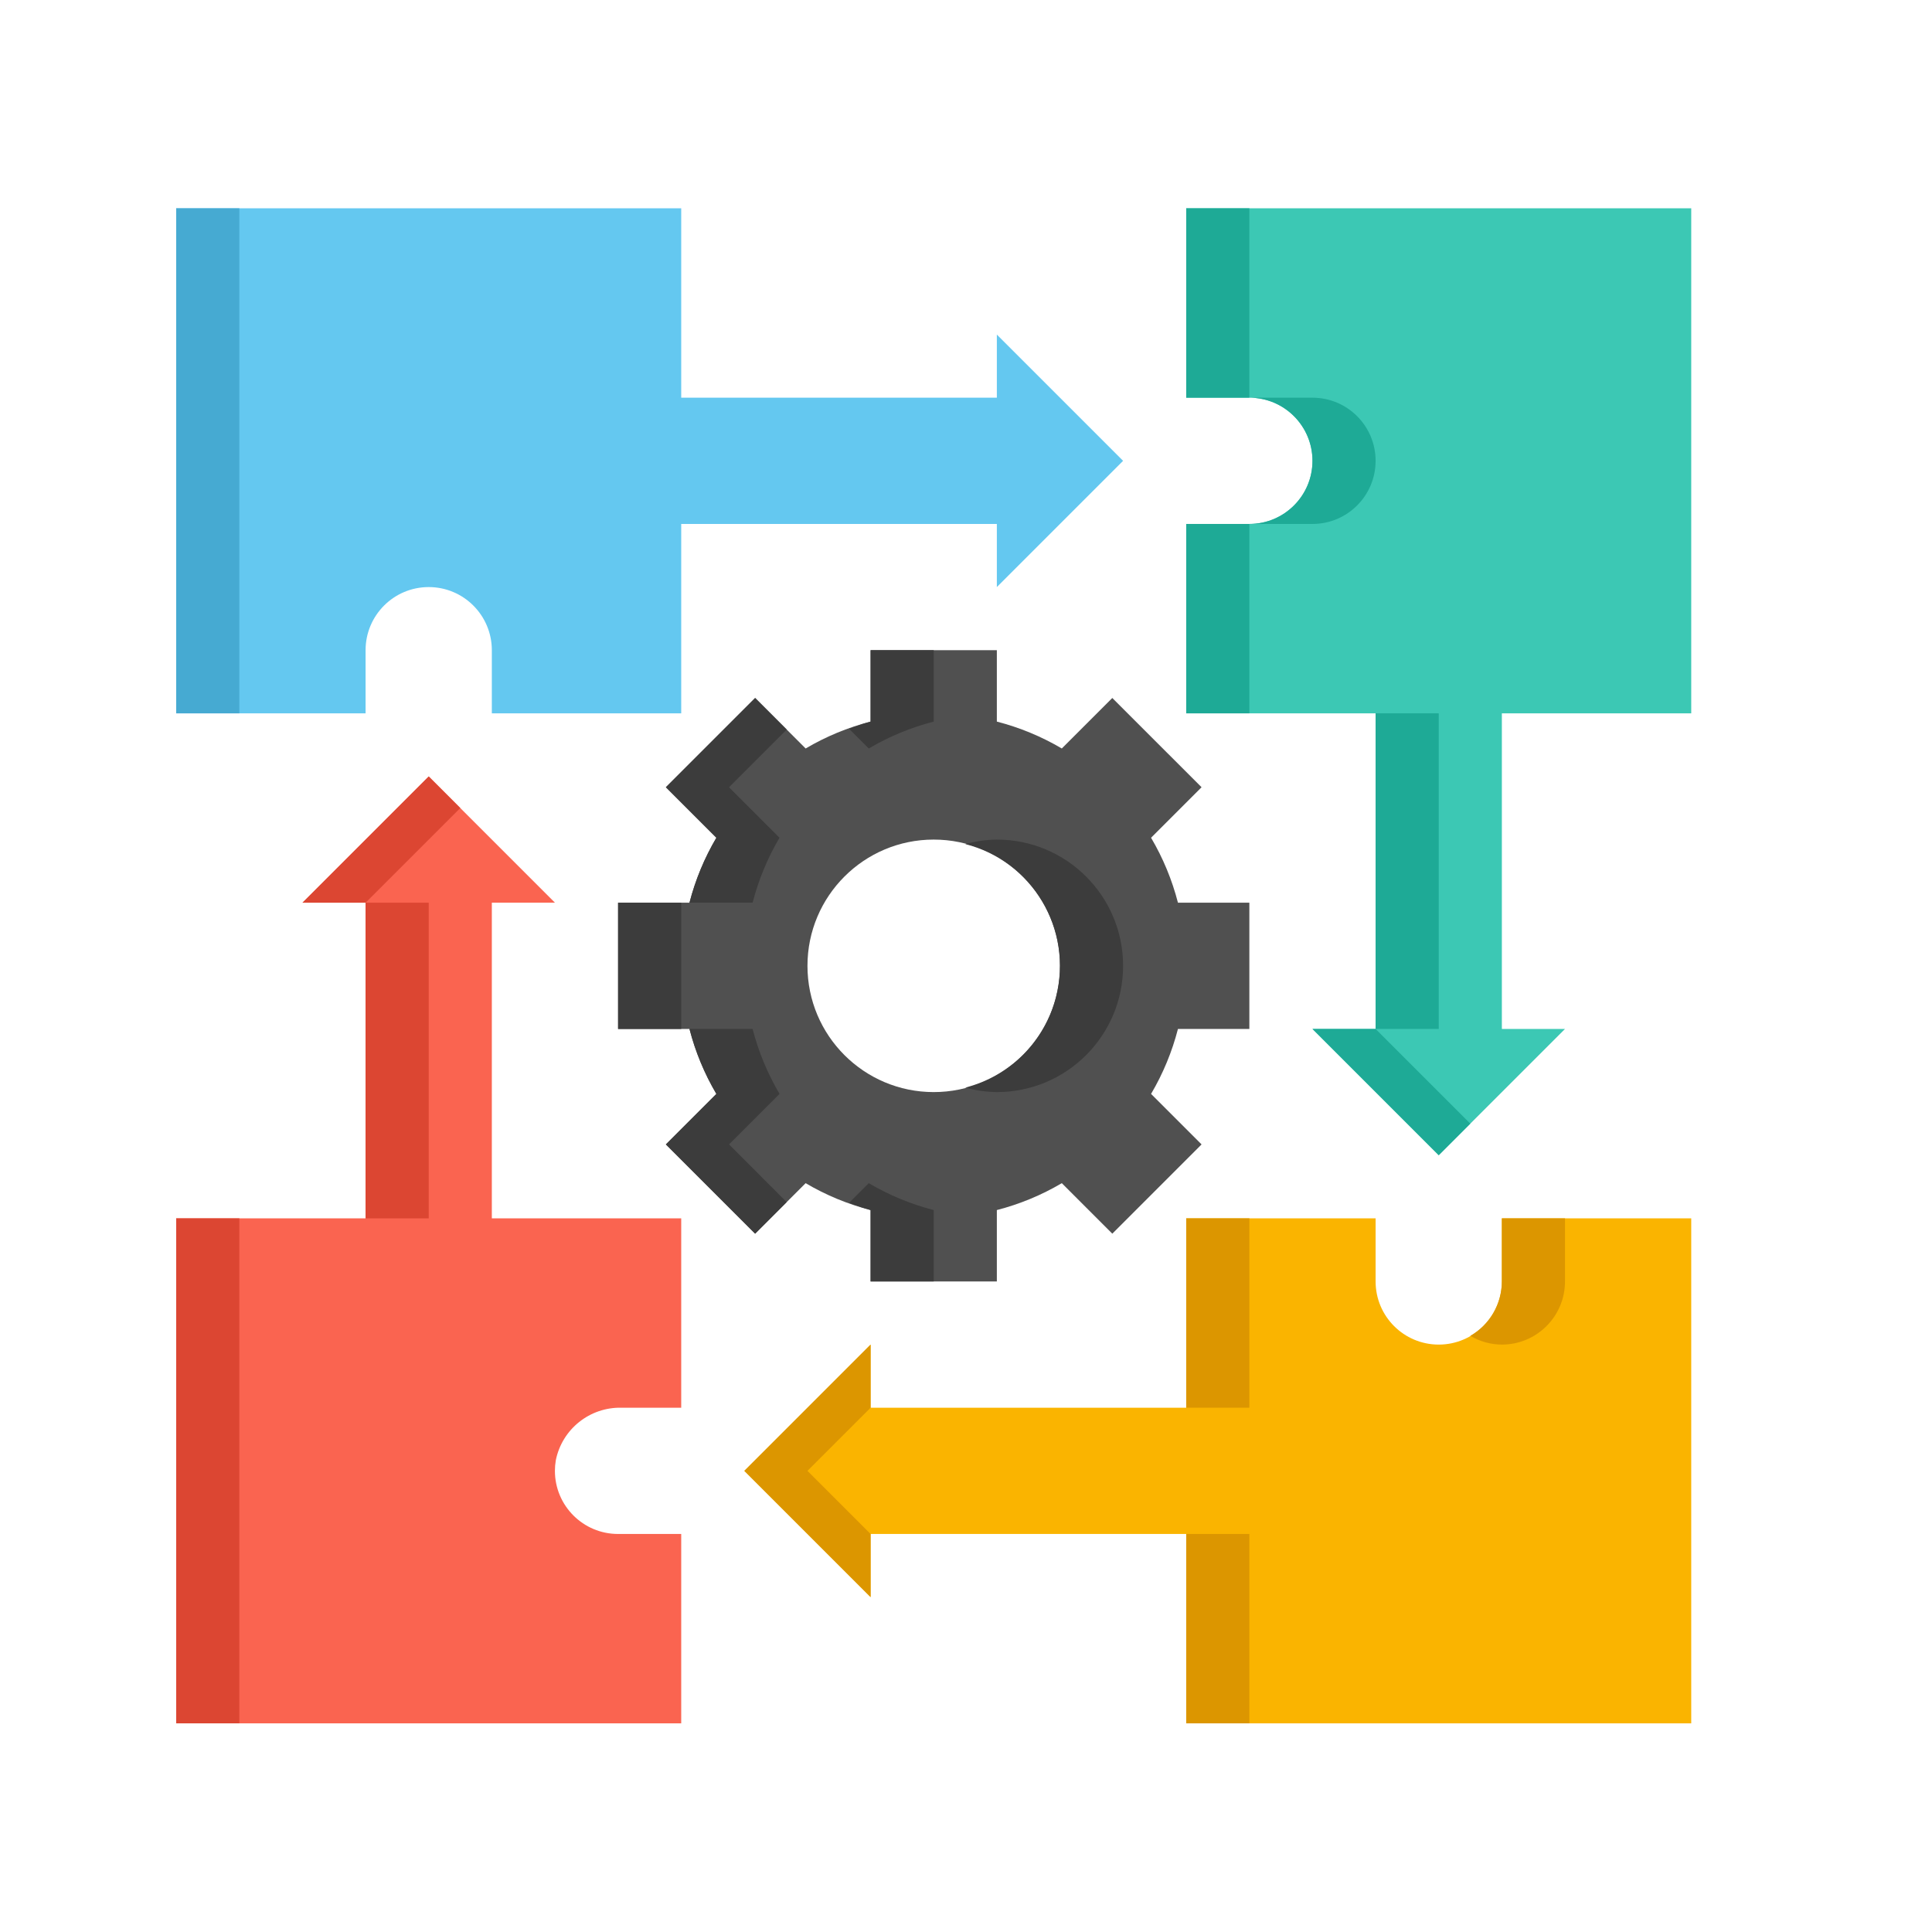 <svg xmlns="http://www.w3.org/2000/svg" xmlns:xlink="http://www.w3.org/1999/xlink" width="1024" viewBox="0 0 768 768" height="1024" preserveAspectRatio="xMidYMid meet"><defs><clipPath id="4a19597c28"><path d="M 70.043 82.809 L 447 82.809 L 447 284 L 70.043 284 Z M 70.043 82.809 " clip-rule="nonzero"></path></clipPath><clipPath id="c8d06d8524"><path d="M 471 82.809 L 672.293 82.809 L 672.293 460 L 471 460 Z M 471 82.809 " clip-rule="nonzero"></path></clipPath><clipPath id="47d48411a0"><path d="M 295 484 L 672.293 484 L 672.293 685.059 L 295 685.059 Z M 295 484 " clip-rule="nonzero"></path></clipPath><clipPath id="fa5be310c3"><path d="M 70.043 308 L 271 308 L 271 685.059 L 70.043 685.059 Z M 70.043 308 " clip-rule="nonzero"></path></clipPath><clipPath id="620c3d992e"><path d="M 471 82.809 L 497 82.809 L 497 159 L 471 159 Z M 471 82.809 " clip-rule="nonzero"></path></clipPath><clipPath id="c4b75064d1"><path d="M 471 609 L 497 609 L 497 685.059 L 471 685.059 Z M 471 609 " clip-rule="nonzero"></path></clipPath><clipPath id="26402a8ec4"><path d="M 70.043 82.809 L 96 82.809 L 96 284 L 70.043 284 Z M 70.043 82.809 " clip-rule="nonzero"></path></clipPath><clipPath id="edc7c16f51"><path d="M 70.043 484 L 96 484 L 96 685.059 L 70.043 685.059 Z M 70.043 484 " clip-rule="nonzero"></path></clipPath></defs><g clip-path="url(#4a19597c28)"><path fill="#64c8f0" d="M 446.449 183.184 L 396.262 132.996 L 396.262 158.09 L 270.793 158.09 L 270.793 82.809 L 70.043 82.809 L 70.043 283.559 L 145.324 283.559 L 145.324 258.465 C 145.324 244.602 156.559 233.371 170.418 233.371 C 184.277 233.371 195.512 244.602 195.512 258.465 L 195.512 283.559 L 270.793 283.559 L 270.793 208.277 L 396.262 208.277 L 396.262 233.371 Z M 446.449 183.184 " fill-opacity="1" fill-rule="nonzero"></path></g><g clip-path="url(#c8d06d8524)"><path fill="#3cc8b4" d="M 672.293 283.559 L 672.293 82.809 L 471.543 82.809 L 471.543 158.09 L 496.637 158.09 C 510.496 158.09 521.73 169.32 521.73 183.184 C 521.73 197.043 510.496 208.277 496.637 208.277 L 471.543 208.277 L 471.543 283.559 L 546.824 283.559 L 546.824 409.027 L 521.73 409.027 L 571.918 459.215 L 622.105 409.027 L 597.012 409.027 L 597.012 283.559 Z M 672.293 283.559 " fill-opacity="1" fill-rule="nonzero"></path></g><g clip-path="url(#47d48411a0)"><path fill="#fab400" d="M 597.012 484.309 L 597.012 509.402 C 597.012 523.262 585.777 534.496 571.918 534.496 C 558.059 534.496 546.824 523.262 546.824 509.402 L 546.824 484.309 L 471.543 484.309 L 471.543 559.59 L 346.074 559.59 L 346.074 534.496 L 295.887 584.684 L 346.074 634.871 L 346.074 609.777 L 471.543 609.777 L 471.543 685.059 L 672.293 685.059 L 672.293 484.309 Z M 597.012 484.309 " fill-opacity="1" fill-rule="nonzero"></path></g><path fill="#dc9600" d="M 346.074 559.59 L 346.074 534.496 L 295.887 584.684 L 346.074 634.871 L 346.074 609.777 L 320.98 584.684 Z M 346.074 559.59 " fill-opacity="1" fill-rule="nonzero"></path><g clip-path="url(#fa5be310c3)"><path fill="#fa6450" d="M 247.043 559.59 L 270.793 559.59 L 270.793 484.309 L 195.512 484.309 L 195.512 358.84 L 220.605 358.84 L 170.418 308.652 L 120.23 358.84 L 145.324 358.84 L 145.324 484.309 L 70.043 484.309 L 70.043 685.059 L 270.793 685.059 L 270.793 609.777 L 245.699 609.777 C 231.84 609.785 220.598 598.559 220.586 584.699 C 220.586 583.281 220.707 581.863 220.945 580.465 C 223.438 568.105 234.434 559.309 247.043 559.59 Z M 247.043 559.59 " fill-opacity="1" fill-rule="nonzero"></path></g><g clip-path="url(#620c3d992e)"><path fill="#1eaa96" d="M 471.543 82.809 L 496.637 82.809 L 496.637 158.09 L 471.543 158.09 Z M 471.543 82.809 " fill-opacity="1" fill-rule="nonzero"></path></g><path fill="#1eaa96" d="M 471.543 208.277 L 496.637 208.277 L 496.637 283.559 L 471.543 283.559 Z M 471.543 208.277 " fill-opacity="1" fill-rule="nonzero"></path><path fill="#1eaa96" d="M 546.824 183.184 C 546.824 169.32 535.59 158.09 521.73 158.09 L 496.637 158.09 C 510.496 158.09 521.73 169.32 521.73 183.184 C 521.73 197.043 510.496 208.277 496.637 208.277 L 521.73 208.277 C 535.59 208.277 546.824 197.043 546.824 183.184 Z M 546.824 183.184 " fill-opacity="1" fill-rule="nonzero"></path><path fill="#dc9600" d="M 597.012 534.496 C 610.871 534.496 622.105 523.262 622.105 509.402 L 622.105 484.309 L 597.012 484.309 L 597.012 509.402 C 596.988 518.328 592.207 526.57 584.465 531.02 C 588.266 533.27 592.594 534.469 597.012 534.496 Z M 597.012 534.496 " fill-opacity="1" fill-rule="nonzero"></path><path fill="#dc9600" d="M 471.543 484.309 L 496.637 484.309 L 496.637 559.59 L 471.543 559.59 Z M 471.543 484.309 " fill-opacity="1" fill-rule="nonzero"></path><g clip-path="url(#c4b75064d1)"><path fill="#dc9600" d="M 471.543 609.777 L 496.637 609.777 L 496.637 685.059 L 471.543 685.059 Z M 471.543 609.777 " fill-opacity="1" fill-rule="nonzero"></path></g><g clip-path="url(#26402a8ec4)"><path fill="#46aad2" d="M 70.043 82.809 L 95.137 82.809 L 95.137 283.559 L 70.043 283.559 Z M 70.043 82.809 " fill-opacity="1" fill-rule="nonzero"></path></g><g clip-path="url(#edc7c16f51)"><path fill="#dc4632" d="M 70.043 484.309 L 95.137 484.309 L 95.137 685.059 L 70.043 685.059 Z M 70.043 484.309 " fill-opacity="1" fill-rule="nonzero"></path></g><path fill="#dc4632" d="M 182.965 321.199 L 170.418 308.652 L 120.23 358.84 L 145.324 358.84 Z M 182.965 321.199 " fill-opacity="1" fill-rule="nonzero"></path><path fill="#dc4632" d="M 145.324 358.84 L 170.418 358.84 L 170.418 484.309 L 145.324 484.309 Z M 145.324 358.84 " fill-opacity="1" fill-rule="nonzero"></path><path fill="#1eaa96" d="M 546.824 283.559 L 571.918 283.559 L 571.918 409.027 L 546.824 409.027 Z M 546.824 283.559 " fill-opacity="1" fill-rule="nonzero"></path><path fill="#1eaa96" d="M 546.824 409.027 L 521.73 409.027 L 571.918 459.215 L 584.465 446.668 Z M 546.824 409.027 " fill-opacity="1" fill-rule="nonzero"></path><path fill="#505050" d="M 496.637 409.027 L 496.637 358.84 L 468.254 358.84 C 465.918 349.773 462.32 341.082 457.566 333.016 L 477.641 312.941 L 442.156 277.457 L 422.082 297.535 C 414.02 292.777 405.328 289.18 396.262 286.844 L 396.262 258.465 L 346.074 258.465 L 346.074 286.844 C 337.008 289.18 328.316 292.777 320.254 297.535 L 300.176 277.457 L 264.695 312.941 L 284.77 333.016 C 280.016 341.082 276.418 349.773 274.078 358.84 L 245.699 358.84 L 245.699 409.027 L 274.078 409.027 C 276.418 418.09 280.016 426.781 284.77 434.848 L 264.695 454.922 L 300.176 490.406 L 320.254 470.328 C 328.316 475.086 337.008 478.684 346.074 481.02 L 346.074 509.402 L 396.262 509.402 L 396.262 481.02 C 405.328 478.684 414.02 475.086 422.082 470.328 L 442.156 490.406 L 477.641 454.922 L 457.566 434.848 C 462.32 426.781 465.918 418.09 468.254 409.027 Z M 371.168 434.121 C 343.449 434.121 320.98 411.648 320.98 383.934 C 320.98 356.215 343.449 333.746 371.168 333.746 C 398.887 333.746 421.355 356.215 421.355 383.934 C 421.355 411.648 398.887 434.121 371.168 434.121 Z M 371.168 434.121 " fill-opacity="1" fill-rule="nonzero"></path><path fill="#3c3c3c" d="M 345.348 297.535 C 353.41 292.777 362.102 289.18 371.168 286.844 L 371.168 258.465 L 346.074 258.465 L 346.074 286.844 C 343.137 287.609 340.352 288.699 337.516 289.703 Z M 345.348 297.535 " fill-opacity="1" fill-rule="nonzero"></path><path fill="#3c3c3c" d="M 345.348 470.328 L 337.516 478.16 C 340.352 479.164 343.137 480.254 346.074 481.02 L 346.074 509.402 L 371.168 509.402 L 371.168 481.02 C 362.102 478.684 353.41 475.086 345.348 470.328 Z M 345.348 470.328 " fill-opacity="1" fill-rule="nonzero"></path><path fill="#3c3c3c" d="M 396.262 333.746 C 392.02 333.797 387.805 334.395 383.715 335.527 C 410.449 342.328 426.605 369.52 419.801 396.25 C 415.289 413.98 401.445 427.824 383.715 432.336 C 387.805 433.469 392.02 434.066 396.262 434.121 C 423.98 434.121 446.449 411.648 446.449 383.934 C 446.449 356.215 423.98 333.746 396.262 333.746 Z M 396.262 333.746 " fill-opacity="1" fill-rule="nonzero"></path><path fill="#3c3c3c" d="M 274.078 358.84 L 299.172 358.84 C 301.512 349.773 305.109 341.082 309.863 333.016 L 289.789 312.941 L 312.723 290.004 L 300.176 277.457 L 264.695 312.941 L 284.77 333.016 C 280.016 341.082 276.418 349.773 274.078 358.84 Z M 274.078 358.84 " fill-opacity="1" fill-rule="nonzero"></path><path fill="#3c3c3c" d="M 289.801 454.91 L 309.875 434.836 C 305.117 426.773 301.516 418.086 299.172 409.027 L 274.078 409.027 C 276.418 418.09 280.016 426.781 284.77 434.848 L 264.695 454.922 L 300.176 490.406 L 312.723 477.859 Z M 289.801 454.91 " fill-opacity="1" fill-rule="nonzero"></path><path fill="#3c3c3c" d="M 245.699 358.84 L 270.793 358.84 L 270.793 409.027 L 245.699 409.027 Z M 245.699 358.84 " fill-opacity="1" fill-rule="nonzero"></path></svg>